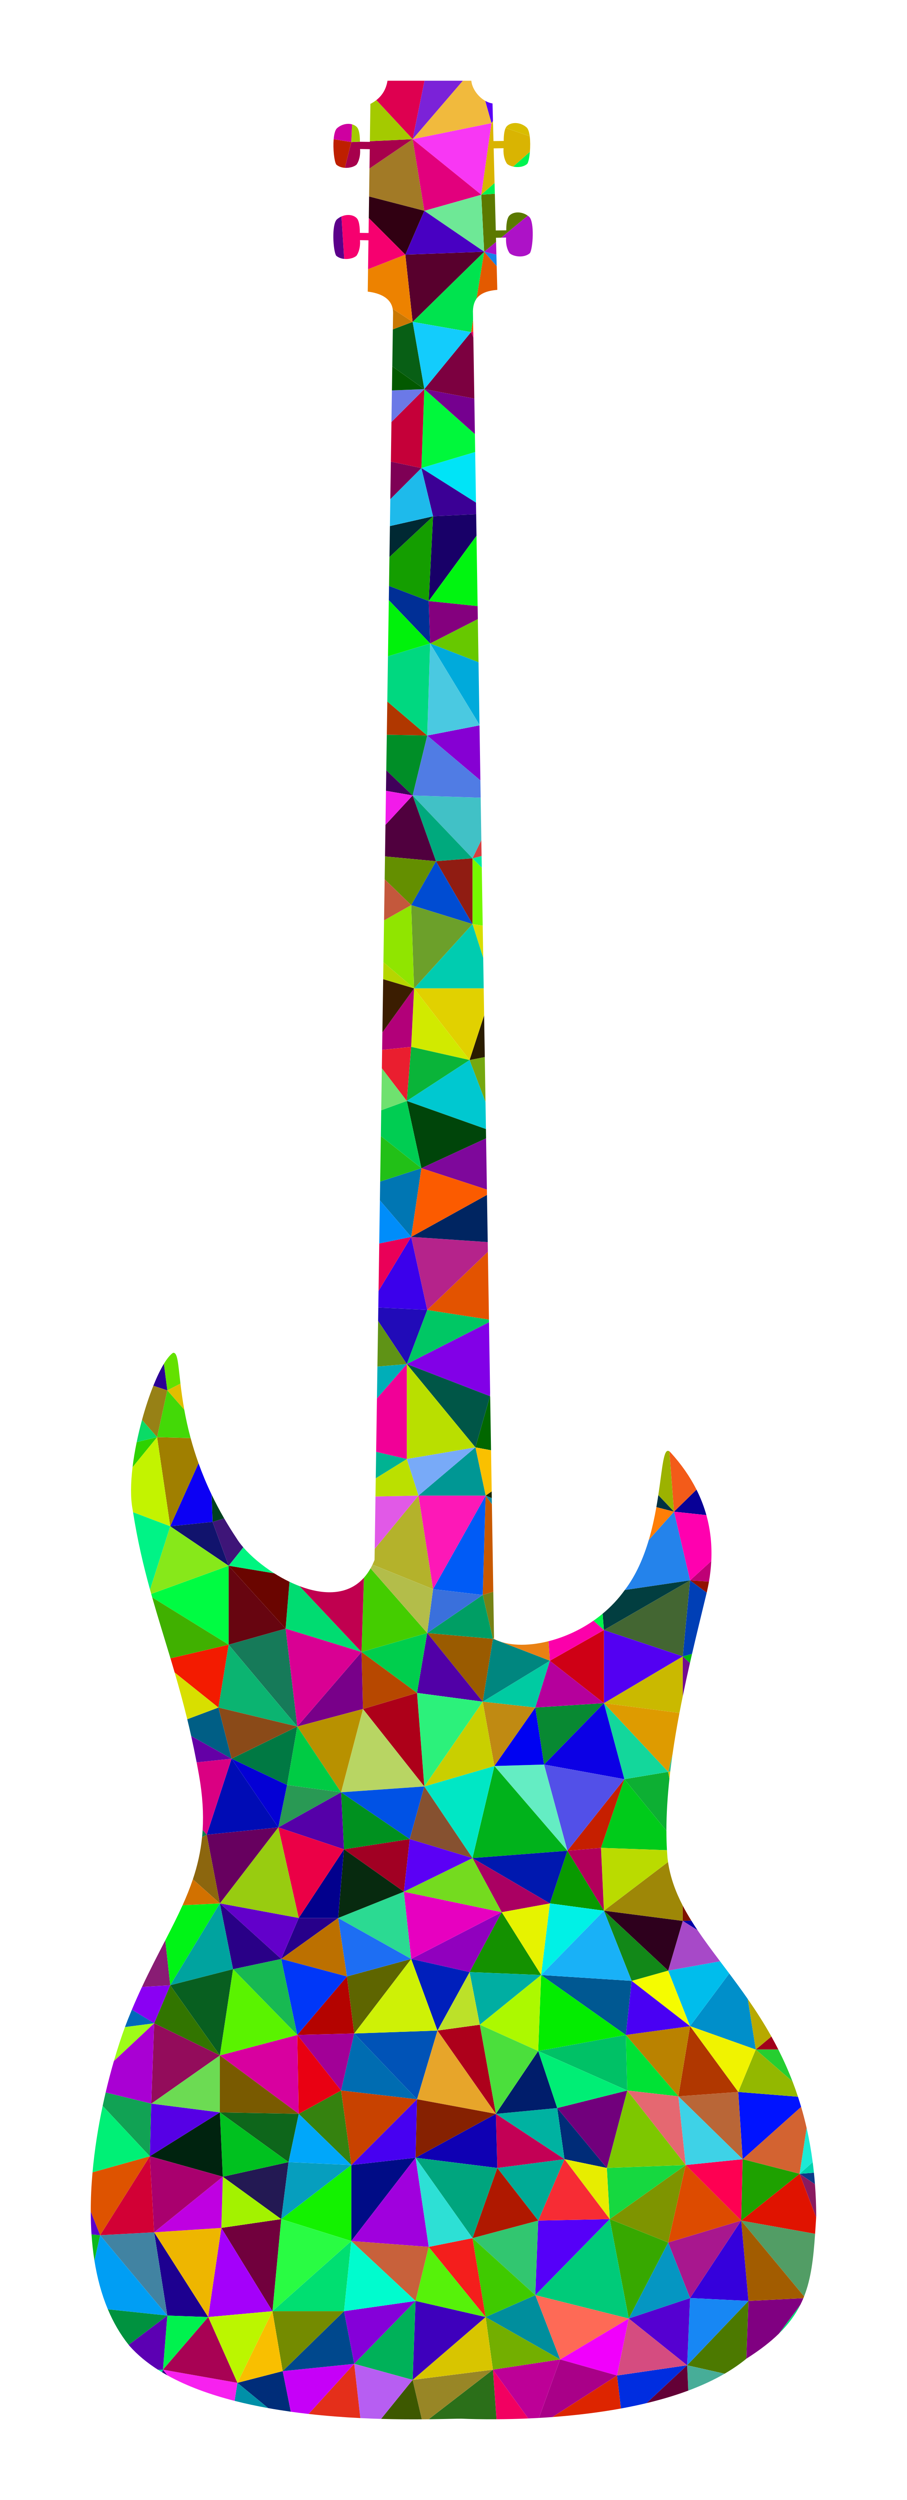 <?xml version="1.0" encoding="utf-8"?>

<!DOCTYPE svg PUBLIC "-//W3C//DTD SVG 1.1//EN" "http://www.w3.org/Graphics/SVG/1.1/DTD/svg11.dtd">
<svg version="1.1" id="Layer_1" xmlns="http://www.w3.org/2000/svg" xmlns:xlink="http://www.w3.org/1999/xlink" x="0px" y="0px"
	 viewBox="0 0 621.146 1710.438" enable-background="new 0 0 621.146 1710.438" xml:space="preserve">
<title>Layer 1</title>
<g>
	<path fill="#093B88" d="M558.11,1494.322c-0.203-2.661-0.438-5.28-0.706-7.859l-9.833,0.756L558.11,1494.322z"/>
	<path fill="#00D2AE" d="M557.404,1486.463c-0.254-2.446-0.53-4.863-0.841-7.236l-8.992,7.993L557.404,1486.463z"/>
	<path fill="#8A1A60" d="M558.937,1517.056c0.021-0.337,0.042-0.671,0.063-1.011c-0.047-7.548-0.361-14.77-0.891-21.723
		l-10.539-7.102L558.937,1517.056z"/>
	<path fill="#1CEAD5" d="M556.563,1479.227c-1.075-8.213-2.477-16.003-4.161-23.405l-4.83,31.398L556.563,1479.227z"/>
	<path fill="#00E678" d="M548.106,1576.868l-14.709,19.732C539.94,1590.214,544.655,1583.741,548.106,1576.868z"/>
	<path fill="#A1001B" d="M533.038,1402.22c-1.552-3.059-3.143-6.043-4.77-8.95l-10.697,8.95H533.038z"/>
	<path fill="#800081" d="M511.079,1613.773c0.077-0.064,0.158-0.124,0.235-0.188
		c9.061-5.74,16.288-11.329,22.084-16.986l14.709-19.732c0.756-1.505,1.45-3.03,2.09-4.577l-37.625,1.929
		L511.079,1613.773z"/>
	<path fill="#529D65" d="M550.666,1571.13c4.841-12.292,6.384-26.039,7.548-42.867l-50.644-9.044L550.666,1571.13z"/>
	<path fill="#E01300" d="M507.571,1519.22l50.644,9.044c0.248-3.589,0.48-7.322,0.723-11.207l-11.366-29.836
		L507.571,1519.22z"/>
	<path fill="#B7A900" d="M528.268,1393.27c-5.154-9.212-10.639-17.693-16.192-25.674l5.496,34.624L528.268,1393.27z"
		/>
	<path fill="#A25C00" d="M512.571,1574.22l37.625-1.929c0.16-0.386,0.317-0.772,0.47-1.161l-43.095-51.91
		L512.571,1574.22z"/>
	<path fill="#D36331" d="M547.571,1487.22l4.83-31.398c-1.132-4.973-2.389-9.773-3.758-14.412l-40.073,35.81
		L547.571,1487.22z"/>
	<path fill="#0013FF" d="M508.571,1477.22l40.073-35.81c-0.693-2.349-1.42-4.649-2.168-6.918l-40.905-3.272
		L508.571,1477.22z"/>
	<path fill="#26CE30" d="M542.772,1424.105c-2.976-7.745-6.249-15.018-9.735-21.885h-15.467L542.772,1424.105z"/>
	<path fill="#93B800" d="M505.571,1431.22l40.905,3.272c-1.172-3.557-2.409-7.018-3.704-10.387l-25.201-21.885
		L505.571,1431.22z"/>
	<polygon fill="#1EA100" points="547.571,1487.22 508.571,1477.22 507.571,1519.22 	"/>
	<polygon fill="#3500DC" points="512.571,1574.22 507.571,1519.22 472.571,1572.22 	"/>
	<path fill="#4C7900" d="M470.571,1618.22l25.637,5.768c5.339-3.097,10.33-6.49,14.87-10.216l1.492-39.553
		L470.571,1618.22z"/>
	<path fill="#E8C000" d="M458.447,1216.948c0.177-1.64,0.361-3.283,0.557-4.929l-1.433,0.201L458.447,1216.948z"/>
	<path fill="#008FCA" d="M517.571,1402.22l-5.496-34.624c-4.22-6.065-8.478-11.844-12.66-17.423l-26.844,36.048
		L517.571,1402.22z"/>
	<path fill="#7F1100" d="M473.446,1313.985c-2.113-3.396-4.084-6.803-5.875-10.248v10.483L473.446,1313.985z"/>
	<path fill="#080096" d="M483.758,1036.597c-1.663-5.979-3.92-11.802-6.774-17.468l-15.412,15.091L483.758,1036.597z"
		/>
	<path fill="#BF0076" d="M485.523,1082.103c0.834-4.79,1.359-9.5,1.591-14.133l-14.543,13.25L485.523,1082.103z"/>
	<path fill="#00B80E" d="M472.495,1137.775c0.479-2.11,0.96-4.209,1.442-6.291l-6.367,1.736L472.495,1137.775z"/>
	<path fill="#921200" d="M483.972,1089.656c0.049-0.205,0.101-0.416,0.15-0.621c0.537-2.329,1.002-4.64,1.401-6.933
		l-12.951-0.883L483.972,1089.656z"/>
	<path fill="#003FB6" d="M467.571,1133.22l6.367-1.736c3.452-14.898,6.954-29.033,10.034-41.827l-11.401-8.437
		L467.571,1133.22z"/>
	<polygon fill="#1787F4" points="470.571,1618.22 512.571,1574.22 472.571,1572.22 	"/>
	<polygon fill="#A8178E" points="472.571,1572.22 507.571,1519.22 457.571,1534.22 	"/>
	<path fill="#FF00AF" d="M472.571,1081.22l14.543-13.25c0.547-10.894-0.57-21.353-3.356-31.373l-22.186-2.377
		L472.571,1081.22z"/>
	<polygon fill="#FE0052" points="507.571,1519.22 508.571,1477.22 469.571,1481.22 	"/>
	<polygon fill="#F0F300" points="517.571,1402.22 472.571,1386.22 505.571,1431.22 	"/>
	<path fill="#0002A8" d="M477.707,1320.555c-1.476-2.19-2.898-4.378-4.262-6.57l-5.875,0.235L477.707,1320.555z"/>
	<polygon fill="#B96637" points="508.571,1477.22 505.571,1431.22 464.571,1434.22 	"/>
	<polygon fill="#3ED2E7" points="469.571,1481.22 508.571,1477.22 464.571,1434.22 	"/>
	<path fill="#00BDEC" d="M472.571,1386.22l26.844-36.048c-2.122-2.83-4.222-5.609-6.289-8.352l-35.555,6.4
		L472.571,1386.22z"/>
	<path fill="#F35B19" d="M476.983,1019.129c-4.469-8.873-10.388-17.364-17.788-25.465
		c-0.281-0.307-0.546-0.542-0.799-0.717l3.175,41.273L476.983,1019.129z"/>
	<path fill="#36BD89" d="M459.004,1212.019c0.461-3.874,0.973-7.762,1.532-11.658l-2.965,11.859L459.004,1212.019z"/>
	<path fill="#740C90" d="M467.571,1160.5c1.575-7.693,3.236-15.29,4.924-22.726l-4.924-4.555V1160.5z"/>
	<path fill="#47AD98" d="M471.341,1635.537c8.837-3.288,17.214-7.11,24.868-11.549l-25.637-5.768L471.341,1635.537z"/>
	<polygon fill="#B03700" points="505.571,1431.22 472.571,1386.22 464.571,1434.22 	"/>
	<polygon fill="#DD4B00" points="457.571,1534.22 507.571,1519.22 469.571,1481.22 	"/>
	<path fill="#A749C8" d="M457.571,1348.22l35.555-6.4c-5.479-7.271-10.711-14.282-15.419-21.265l-10.136-6.335
		L457.571,1348.22z"/>
	<path fill="#0DAF33" d="M427.571,1217.22l28.818,35.303c-0.006-11.489,0.75-23.435,2.057-35.575l-0.876-4.728
		L427.571,1217.22z"/>
	<polygon fill="#7E9400" points="457.571,1534.22 469.571,1481.22 417.571,1518.22 	"/>
	<path fill="#002DE0" d="M422.571,1625.22l2.656,22.573c5.881-1.073,11.754-2.295,17.562-3.685l27.782-25.888
		L422.571,1625.22z"/>
	<path fill="#630036" d="M442.788,1644.108c9.809-2.347,19.423-5.175,28.552-8.571l-0.77-17.317L442.788,1644.108z"/>
	<polygon fill="#5500D1" points="430.571,1586.22 470.571,1618.22 472.571,1572.22 	"/>
	<polygon fill="#BA8200" points="464.571,1434.22 472.571,1386.22 428.571,1392.22 	"/>
	<polygon fill="#436632" points="472.571,1081.22 413.571,1115.22 467.571,1133.22 	"/>
	<path fill="#9CB200" d="M458.396,992.947c-4.023-2.776-4.683,10.916-7.56,29.958l10.735,11.315L458.396,992.947z"/>
	<polygon fill="#00E235" points="464.571,1434.22 428.571,1392.22 429.571,1430.22 	"/>
	<path fill="#9E8707" d="M467.571,1314.22v-10.483c-4.925-9.476-8.507-19.244-10.078-29.864l-43.922,33.348
		L467.571,1314.22z"/>
	<polygon fill="#E56871" points="469.571,1481.22 464.571,1434.22 429.571,1430.22 	"/>
	<path fill="#2483EB" d="M461.571,1034.22l-17.251,19.322c-3.594,12.118-8.752,24.196-16.453,34.274l44.704-6.596
		L461.571,1034.22z"/>
	<path fill="#023E40" d="M472.571,1081.22l-44.704,6.596c-0.034,0.045-0.067,0.092-0.102,0.137
		c-4.404,6.135-9.533,11.49-15.088,16.092l0.894,11.175L472.571,1081.22z"/>
	<polygon fill="#16D840" points="417.571,1518.22 469.571,1481.22 415.571,1483.22 	"/>
	<polygon fill="#7DC700" points="415.571,1483.22 469.571,1481.22 429.571,1430.22 	"/>
	<polygon fill="#0596C2" points="472.571,1572.22 457.571,1534.22 430.571,1586.22 	"/>
	<polygon fill="#F5FC00" points="472.571,1386.22 457.571,1348.22 432.571,1355.22 	"/>
	<polygon fill="#4900F3" points="428.571,1392.22 472.571,1386.22 432.571,1355.22 	"/>
	<path fill="#003143" d="M450.836,1022.905c-0.4,2.646-0.844,5.396-1.345,8.218l12.079,3.097L450.836,1022.905z"/>
	<path fill="#CAB900" d="M413.571,1165.22l51.74,6.707c0.728-3.826,1.484-7.637,2.26-11.427v-27.28L413.571,1165.22
		z"/>
	<path fill="#00CB1A" d="M411.571,1264.22l45.181,1.614c-0.252-4.352-0.36-8.8-0.362-13.311l-28.818-35.303
		L411.571,1264.22z"/>
	<path fill="#BADB00" d="M413.571,1307.22l43.922-33.348c-0.135-0.914-0.263-1.83-0.368-2.757
		c-0.147-1.745-0.271-3.506-0.373-5.281l-45.181-1.614L413.571,1307.22z"/>
	<path fill="#FE7E07" d="M449.492,1031.123c-1.27,7.164-2.912,14.798-5.172,22.419l17.251-19.322L449.492,1031.123z"/>
	<polygon fill="#D54C80" points="422.571,1625.22 470.571,1618.22 430.571,1586.22 	"/>
	<path fill="#DE9B00" d="M457.571,1212.22l2.965-11.859c1.36-9.481,2.981-19,4.776-28.434l-51.74-6.707
		L457.571,1212.22z"/>
	<polygon fill="#13D79B" points="457.571,1212.22 413.571,1165.22 427.571,1217.22 	"/>
	<polygon fill="#2E001D" points="467.571,1314.22 413.571,1307.22 457.571,1348.22 	"/>
	<polygon fill="#128818" points="457.571,1348.22 413.571,1307.22 432.571,1355.22 	"/>
	<polygon fill="#5300F2" points="467.571,1133.22 413.571,1115.22 413.571,1165.22 	"/>
	<polygon fill="#37A800" points="430.571,1586.22 457.571,1534.22 417.571,1518.22 	"/>
	<polygon fill="#002C78" points="386.571,1477.22 415.571,1483.22 381.571,1442.22 	"/>
	<polygon fill="#0C00E5" points="427.571,1217.22 413.571,1165.22 372.571,1207.22 	"/>
	<polygon fill="#00C166" points="429.571,1430.22 428.571,1392.22 368.571,1403.22 	"/>
	<polygon fill="#71007C" points="415.571,1483.22 429.571,1430.22 381.571,1442.22 	"/>
	<polygon fill="#00CB79" points="366.571,1570.22 430.571,1586.22 417.571,1518.22 	"/>
	<polygon fill="#F100FC" points="383.571,1614.22 422.571,1625.22 430.571,1586.22 	"/>
	<polygon fill="#005892" points="432.571,1355.22 370.571,1351.22 428.571,1392.22 	"/>
	<polygon fill="#19B1F7" points="432.571,1355.22 413.571,1307.22 370.571,1351.22 	"/>
	<polygon fill="#00EE75" points="429.571,1430.22 368.571,1403.22 381.571,1442.22 	"/>
	<polygon fill="#C61F00" points="411.571,1264.22 427.571,1217.22 388.571,1266.22 	"/>
	<polygon fill="#5250E8" points="388.571,1266.22 427.571,1217.22 372.571,1207.22 	"/>
	<polygon fill="#03ED00" points="428.571,1392.22 370.571,1351.22 368.571,1403.22 	"/>
	<polygon fill="#FE6A56" points="366.571,1570.22 383.571,1614.22 430.571,1586.22 	"/>
	<polygon fill="#CF0015" points="413.571,1115.22 376.571,1136.22 413.571,1165.22 	"/>
	<polygon fill="#5500F8" points="368.571,1519.22 366.571,1570.22 417.571,1518.22 	"/>
	<path fill="#A90088" d="M383.571,1614.22l-14.474,40.016c3.033-0.172,6.129-0.373,9.282-0.607l44.192-28.409
		L383.571,1614.22z"/>
	<path fill="#DD2500" d="M378.379,1653.629c14.835-1.099,30.86-2.919,46.847-5.836l-2.656-22.573L378.379,1653.629z"/>
	<polygon fill="#B2005B" points="413.571,1307.22 411.571,1264.22 388.571,1266.22 	"/>
	<polygon fill="#E7ED00" points="417.571,1518.22 415.571,1483.22 386.571,1477.22 	"/>
	<polygon fill="#089A00" points="376.571,1302.22 413.571,1307.22 388.571,1266.22 	"/>
	<polygon fill="#00F1E6" points="370.571,1351.22 413.571,1307.22 376.571,1302.22 	"/>
	<polygon fill="#088932" points="372.571,1207.22 413.571,1165.22 366.571,1168.22 	"/>
	<polygon fill="#F72C34" points="368.571,1519.22 417.571,1518.22 386.571,1477.22 	"/>
	<polygon fill="#B5009C" points="413.571,1165.22 376.571,1136.22 366.571,1168.22 	"/>
	<path fill="#00F44A" d="M412.677,1104.044c-2.027,1.679-4.107,3.265-6.234,4.743l7.128,6.433L412.677,1104.044z"/>
	<path fill="#FC00AA" d="M413.571,1115.22l-7.128-6.433c-9.805,6.809-20.528,11.471-30.794,14.058l0.922,13.375
		L413.571,1115.22z"/>
	<path fill="#D9BD00" d="M360.698,87.231c-4.389-3.931-10.694-3.903-13.63-0.854c-0.303,0.315-0.562,0.716-0.785,1.173
		l16.49,5.654C362.419,90.47,361.759,88.24,360.698,87.231z"/>
	<polygon fill="#D9BD00" points="337.647,84.589 337.602,82.845 336.571,84.22 	"/>
	<polygon fill="#E6F300" points="370.571,1351.22 376.571,1302.22 343.571,1308.22 	"/>
	<path fill="#E98113" d="M376.571,1136.22l-0.922-13.375c-14.738,3.713-28.535,3.14-37.313-1.577l-0.015-0.969
		l-0.749,0.92L376.571,1136.22z"/>
	<polygon fill="#75F800" points="323.571,632.22 330.572,633.277 329.941,593.59 323.571,587.22 	"/>
	<polygon fill="#00E9A2" points="329.941,593.59 329.814,585.631 323.571,587.22 	"/>
	<path fill="#BD0097" d="M337.571,1621.22l24.204,33.384c2.392-0.104,4.836-0.228,7.323-0.369l14.474-40.016
		L337.571,1621.22z"/>
	<path fill="#AD12C7" d="M346.605,162.547c0,0-0.7,6.04,2.322,10.599c2.521,2.474,9.953,3.625,13.967,0.045
		c2.117-3.183,3.235-21.311-0.445-24.812c-0.337-0.302-0.689-0.573-1.046-0.828l-18.206,15.055L346.605,162.547z"/>
	<polygon fill="#AD12C7" points="339.955,174.269 339.729,165.474 331.571,172.22 	"/>
	<path fill="#5B7900" d="M331.571,172.22l8.158-6.746l-0.072-2.807l3.541-0.061l18.206-15.055
		c-4.294-3.072-9.874-2.84-12.583-0.026c-2.366,2.457-2.101,10.055-2.101,10.055l-7.19,0.091l-0.647-25.141
		l-9.31,0.69L331.571,172.22z"/>
	<polygon fill="#00AB96" points="340.571,1483.22 368.571,1519.22 386.571,1477.22 	"/>
	<polygon fill="#00B2A1" points="381.571,1442.22 339.571,1446.22 386.571,1477.22 	"/>
	<polygon fill="#C30055" points="339.571,1446.22 340.571,1483.22 386.571,1477.22 	"/>
	<polygon fill="#4F00E4" points="335.697,955.383 335.694,955.22 335.571,955.22 	"/>
	<polygon fill="#94EA00" points="335.694,955.22 335.658,952.958 335.571,955.22 	"/>
	<polygon fill="#64EDC3" points="388.571,1266.22 372.571,1207.22 338.571,1208.22 	"/>
	<polygon fill="#00B21B" points="323.571,1271.22 388.571,1266.22 338.571,1208.22 	"/>
	<polygon fill="#0018AF" points="376.571,1302.22 388.571,1266.22 323.571,1271.22 	"/>
	<polygon fill="#008E9D" points="332.571,1585.22 383.571,1614.22 366.571,1570.22 	"/>
	<polygon fill="#AA0062" points="343.571,1308.22 376.571,1302.22 323.571,1271.22 	"/>
	<polygon fill="#73AF00" points="332.571,1585.22 337.571,1621.22 383.571,1614.22 	"/>
	<polygon fill="#ACF900" points="368.571,1403.22 370.571,1351.22 328.571,1385.22 	"/>
	<polygon fill="#1A2600" points="336.803,1024.951 336.73,1020.332 332.571,1023.22 	"/>
	<polygon fill="#001D6B" points="381.571,1442.22 368.571,1403.22 339.571,1446.22 	"/>
	<polygon fill="#00F451" points="338.881,132.53 338.692,125.185 329.571,133.22 	"/>
	<path fill="#00F451" d="M361.142,112.043c0.783-1.178,1.429-4.402,1.746-8.174L351.404,113.986
		C354.593,114.683,358.568,114.338,361.142,112.043z"/>
	<polygon fill="#E90063" points="324.171,230.954 324.106,226.86 322.571,227.22 	"/>
	<polygon fill="#768215" points="337.571,1121.22 338.32,1120.299 337.822,1088.976 330.571,1091.22 	"/>
	<polygon fill="#75A810" points="332.492,753.96 332.002,723.179 321.571,725.22 	"/>
	<polygon fill="#32C670" points="323.571,1531.22 366.571,1570.22 368.571,1519.22 	"/>
	<polygon fill="#0002F2" points="372.571,1207.22 366.571,1168.22 338.571,1208.22 	"/>
	<polygon fill="#C85900" points="330.571,1091.22 337.822,1088.976 336.87,1029.131 332.571,1023.22 	"/>
	<polygon fill="#128BA0" points="336.87,1029.131 336.803,1024.951 332.571,1023.22 	"/>
	<polygon fill="#1884E8" points="340.158,182.163 339.955,174.269 331.571,172.22 	"/>
	<polygon fill="#D73E40" points="329.814,585.631 329.642,574.775 323.571,587.22 	"/>
	<polygon fill="#00CBA2" points="366.571,1168.22 376.571,1136.22 330.571,1164.22 	"/>
	<polygon fill="#00867F" points="376.571,1136.22 337.571,1121.22 330.571,1164.22 	"/>
	<polygon fill="#D8DE00" points="330.923,655.326 330.572,633.277 323.571,632.22 	"/>
	<path fill="#F20061" d="M339.994,1655.145c6.552-0.04,13.887-0.196,21.78-0.541l-24.204-33.384L339.994,1655.145z"/>
	<polygon fill="#016700" points="325.571,990.22 336.282,992.213 335.697,955.383 335.571,955.22 	"/>
	<path fill="#5A00F7" d="M337.602,82.845l-0.311-12.07c-1.764-0.259-3.451-0.901-5.019-1.794l4.298,15.239
		L337.602,82.845z"/>
	<polygon fill="#149100" points="321.571,1349.22 370.571,1351.22 343.571,1308.22 	"/>
	<path fill="#D9B402" d="M329.571,133.22l9.121-8.035l-0.609-23.669l6.771-0.117c0,0-0.7,6.04,2.322,10.599
		c0.904,0.887,2.445,1.599,4.228,1.989l11.485-10.117c0.293-3.482,0.305-7.427-0.115-10.665l-16.49-5.654
		c-1.516,3.109-1.316,8.882-1.316,8.882l-7.013,0.089l-0.307-11.932l-1.076-0.369L329.571,133.22z"/>
	<polygon fill="#E35A00" points="324.106,226.86 323.976,218.636 322.571,227.22 	"/>
	<path fill="#E35A00" d="M326.307,204.39c2.334-3.274,6.659-5.475,14.268-6.068l-0.416-16.159l-8.587-9.943
		L326.307,204.39z"/>
	<polygon fill="#00AEA2" points="328.571,1385.22 370.571,1351.22 321.571,1349.22 	"/>
	<polygon fill="#C08A12" points="366.571,1168.22 330.571,1164.22 338.571,1208.22 	"/>
	<polygon fill="#4BDF3C" points="368.571,1403.22 328.571,1385.22 339.571,1446.22 	"/>
	<polygon fill="#3FCA00" points="323.571,1531.22 332.571,1585.22 366.571,1570.22 	"/>
	<polygon fill="#2A1C00" points="332.002,723.179 331.549,694.663 321.571,725.22 	"/>
	<polygon fill="#AF1800" points="340.571,1483.22 323.571,1531.22 368.571,1519.22 	"/>
	<polygon fill="#FAC000" points="332.571,1023.22 336.73,1020.332 336.282,992.213 325.571,990.22 	"/>
	<polygon fill="#F41E1C" points="293.571,1537.22 332.571,1585.22 323.571,1531.22 	"/>
	<polygon fill="#56F20A" points="284.571,1574.22 332.571,1585.22 293.571,1537.22 	"/>
	<polygon fill="#005BF6" points="332.571,1023.22 296.571,1087.22 330.571,1091.22 	"/>
	<polygon fill="#FD18B7" points="286.571,1023.22 296.571,1087.22 332.571,1023.22 	"/>
	<polygon fill="#F837F4" points="336.571,84.22 282.571,95.22 329.571,133.22 	"/>
	<polygon fill="#9A5B00" points="337.571,1121.22 292.571,1117.22 330.571,1164.22 	"/>
	<polygon fill="#8200E7" points="335.571,955.22 335.658,952.958 334.888,904.584 278.571,933.22 	"/>
	<polygon fill="#00C764" points="278.571,933.22 334.888,904.584 334.86,902.798 292.571,896.22 	"/>
	<polygon fill="#00E4F7" points="325.968,343.879 325.417,309.244 288.571,320.22 	"/>
	<polygon fill="#3B0095" points="296.571,353.22 326.094,351.78 325.968,343.879 288.571,320.22 	"/>
	<polygon fill="#180068" points="293.571,411.22 326.329,366.55 326.094,351.78 296.571,353.22 	"/>
	<polygon fill="#00E7C5" points="338.571,1208.22 290.571,1222.22 323.571,1271.22 	"/>
	<polygon fill="#AD001B" points="339.571,1446.22 328.571,1385.22 299.571,1389.22 	"/>
	<polygon fill="#E7A52A" points="339.571,1446.22 299.571,1389.22 285.571,1436.22 	"/>
	<path fill="#2B6F19" d="M337.571,1621.22l-44.024,33.935c11.547-0.138,19.672-0.447,22.681-0.387
		c5.495,0.226,13.707,0.438,23.766,0.377L337.571,1621.22z"/>
	<polygon fill="#0F00B3" points="284.571,1476.22 340.571,1483.22 339.571,1446.22 	"/>
	<polygon fill="#00A57E" points="284.571,1476.22 323.571,1531.22 340.571,1483.22 	"/>
	<polygon fill="#E35300" points="334.86,902.798 334.122,856.4 292.571,896.22 	"/>
	<polygon fill="#B5238B" points="292.571,896.22 334.122,856.4 334.016,849.775 281.571,846.22 	"/>
	<polygon fill="#002561" points="334.016,849.775 333.502,817.472 281.571,846.22 	"/>
	<polygon fill="#00C8D0" points="278.571,753.22 332.786,772.457 332.492,753.96 321.571,725.22 	"/>
	<polygon fill="#7E089B" points="333.445,813.873 332.887,778.766 288.571,799.22 	"/>
	<polygon fill="#00F510" points="327.095,414.712 326.329,366.55 293.571,411.22 	"/>
	<polygon fill="#9100BE" points="321.571,1349.22 343.571,1308.22 281.571,1340.22 	"/>
	<polygon fill="#E700C0" points="281.571,1340.22 343.571,1308.22 276.571,1294.22 	"/>
	<polygon fill="#74DB1F" points="343.571,1308.22 323.571,1271.22 276.571,1294.22 	"/>
	<polygon fill="#41C1C6" points="323.571,587.22 329.642,574.775 329.18,545.748 282.571,544.22 	"/>
	<polygon fill="#8600D3" points="328.992,533.927 328.392,496.254 292.571,503.22 	"/>
	<polygon fill="#507CE4" points="282.571,544.22 329.18,545.748 328.992,533.927 292.571,503.22 	"/>
	<polygon fill="#67C800" points="327.705,453.068 327.235,423.54 294.571,440.22 	"/>
	<polygon fill="#00AADB" points="328.387,495.916 327.705,453.068 294.571,440.22 	"/>
	<polygon fill="#75008F" points="325.223,297.021 324.835,272.685 290.571,266.22 	"/>
	<polygon fill="#7C0040" points="290.571,266.22 324.835,272.685 324.171,230.954 322.571,227.22 	"/>
	<path fill="#00E34E" d="M282.571,220.22l40,7l1.405-8.584l-0.079-4.955h-0.028c0.018-3.576,0.631-6.755,2.438-9.291
		l5.264-32.17L282.571,220.22z"/>
	<path fill="#988626" d="M282.571,1628.22l6.295,26.979c1.613-0.011,3.18-0.025,4.681-0.043l44.024-33.935
		L282.571,1628.22z"/>
	<polygon fill="#00CCB0" points="283.571,676.22 331.255,676.22 330.923,655.326 323.571,632.22 	"/>
	<polygon fill="#E1D100" points="321.571,725.22 331.549,694.663 331.255,676.22 283.571,676.22 	"/>
	<polygon fill="#C9CF00" points="338.571,1208.22 330.571,1164.22 290.571,1222.22 	"/>
	<polygon fill="#84007E" points="294.571,440.22 327.235,423.54 327.095,414.712 293.571,411.22 	"/>
	<polygon fill="#5100A7" points="330.571,1164.22 292.571,1117.22 285.571,1158.22 	"/>
	<polygon fill="#D8C500" points="282.571,1628.22 337.571,1621.22 332.571,1585.22 	"/>
	<polygon fill="#862101" points="285.571,1436.22 284.571,1476.22 339.571,1446.22 	"/>
	<polygon fill="#00450A" points="288.571,799.22 332.887,778.766 332.786,772.457 278.571,753.22 	"/>
	<polygon fill="#00A97D" points="282.571,544.22 298.571,589.22 323.571,587.22 	"/>
	<polygon fill="#2CF17B" points="330.571,1164.22 285.571,1158.22 290.571,1222.22 	"/>
	<polygon fill="#58002D" points="277.571,174.22 282.571,220.22 331.571,172.22 	"/>
	<polygon fill="#6EE896" points="329.571,133.22 290.571,144.22 331.571,172.22 	"/>
	<polygon fill="#009E64" points="330.571,1091.22 292.571,1117.22 337.571,1121.22 	"/>
	<polygon fill="#4AC9E1" points="292.571,503.22 328.392,496.254 328.387,495.916 294.571,440.22 	"/>
	<path fill="#F1BA3D" d="M336.571,84.22l-4.298-15.239c-5.266-2.997-9.124-8.945-9.484-13.761h-5.818l-34.4,40
		L336.571,84.22z"/>
	<polygon fill="#FB5B00" points="281.571,846.22 333.502,817.472 333.445,813.873 288.571,799.22 	"/>
	<polygon fill="#D1EA00" points="283.571,676.22 281.571,716.22 321.571,725.22 	"/>
	<polygon fill="#901C12" points="323.571,587.22 298.571,589.22 323.571,632.22 	"/>
	<polygon fill="#00F83B" points="288.571,320.22 325.417,309.244 325.223,297.021 290.571,266.22 	"/>
	<polygon fill="#865130" points="323.571,1271.22 290.571,1222.22 280.571,1258.22 	"/>
	<polygon fill="#3E00BC" points="284.571,1574.22 282.571,1628.22 332.571,1585.22 	"/>
	<polygon fill="#005647" points="335.571,955.22 278.571,933.22 325.571,990.22 	"/>
	<polygon fill="#2DE0D5" points="293.571,1537.22 323.571,1531.22 284.571,1476.22 	"/>
	<polygon fill="#009794" points="325.571,990.22 286.571,1023.22 332.571,1023.22 	"/>
	<polygon fill="#B9DF00" points="278.571,933.22 278.571,998.22 325.571,990.22 	"/>
	<polygon fill="#7B22D8" points="316.971,55.22 290.706,55.22 282.571,95.22 	"/>
	<polygon fill="#BCE129" points="328.571,1385.22 321.571,1349.22 299.571,1389.22 	"/>
	<polygon fill="#E2007D" points="282.571,95.22 290.571,144.22 329.571,133.22 	"/>
	<polygon fill="#3A70DC" points="296.571,1087.22 292.571,1117.22 330.571,1091.22 	"/>
	<polygon fill="#004CD2" points="298.571,589.22 281.571,619.22 323.571,632.22 	"/>
	<polygon fill="#4800C2" points="290.571,144.22 277.571,174.22 331.571,172.22 	"/>
	<polygon fill="#78AAF8" points="278.571,998.22 286.571,1023.22 325.571,990.22 	"/>
	<polygon fill="#13CCFC" points="282.571,220.22 290.571,266.22 322.571,227.22 	"/>
	<polygon fill="#6CA02A" points="281.571,619.22 283.571,676.22 323.571,632.22 	"/>
	<polygon fill="#001FBB" points="299.571,1389.22 321.571,1349.22 281.571,1340.22 	"/>
	<polygon fill="#0AB439" points="281.571,716.22 278.571,753.22 321.571,725.22 	"/>
	<polygon fill="#5B00F5" points="276.571,1294.22 323.571,1271.22 280.571,1258.22 	"/>
	<polygon fill="#90E500" points="281.571,619.22 263.009,629.691 262.583,658.303 283.571,676.22 	"/>
	<polygon fill="#B6D600" points="262.583,658.303 262.411,669.929 283.571,676.22 	"/>
	<polygon fill="#000C86" points="240.571,1481.22 240.571,1533.22 284.571,1476.22 	"/>
	<polygon fill="#0076B3" points="288.571,799.22 260.351,808.372 260.16,821.24 281.571,846.22 	"/>
	<polygon fill="#AD0019" points="285.571,1158.22 248.571,1169.22 290.571,1222.22 	"/>
	<polygon fill="#C50039" points="290.571,266.22 268.081,288.71 267.677,315.847 288.571,320.22 	"/>
	<polygon fill="#3B00EB" points="281.571,846.22 259.238,883.184 259.069,894.545 292.571,896.22 	"/>
	<polygon fill="#B03700" points="265.236,479.935 264.898,502.707 292.571,503.22 	"/>
	<polygon fill="#A000DD" points="240.571,1533.22 293.571,1537.22 284.571,1476.22 	"/>
	<polygon fill="#00D880" points="294.571,440.22 265.697,448.985 265.236,479.935 292.571,503.22 	"/>
	<path fill="#DE0050" d="M290.706,55.22h-25.332c-0.853,5.277-3.219,9.797-7.661,13.278l24.858,26.722L290.706,55.22
		z"/>
	<path fill="#B4B22B" d="M286.571,1023.22l-29.957,36.435l-0.113,7.584c-0.445,1.124-0.922,2.184-1.415,3.211
		l41.485,16.771L286.571,1023.22z"/>
	<polygon fill="#149E00" points="296.571,353.22 266.707,381.093 266.412,400.874 293.571,411.22 	"/>
	<polygon fill="#002933" points="267.022,359.91 266.707,381.093 296.571,353.22 	"/>
	<polygon fill="#50003E" points="282.571,544.22 263.981,564.316 263.66,585.926 298.571,589.22 	"/>
	<polygon fill="#0053B7" points="299.571,1389.22 242.571,1391.22 285.571,1436.22 	"/>
	<polygon fill="#CEF106" points="281.571,1340.22 242.571,1391.22 299.571,1389.22 	"/>
	<polygon fill="#00B159" points="242.571,1617.22 282.571,1628.22 284.571,1574.22 	"/>
	<polygon fill="#085F15" points="282.571,220.22 269.023,225.346 268.647,250.63 290.571,266.22 	"/>
	<polygon fill="#00CE4D" points="292.571,1117.22 247.571,1130.22 285.571,1158.22 	"/>
	<polygon fill="#648F00" points="298.571,589.22 263.66,585.926 263.427,601.58 281.571,619.22 	"/>
	<polygon fill="#F10097" points="278.571,933.22 258.145,956.688 257.6,993.312 278.571,998.22 	"/>
	<polygon fill="#5E6500" points="281.571,1340.22 237.571,1352.22 242.571,1391.22 	"/>
	<polygon fill="#EA0058" points="259.721,850.718 259.238,883.184 281.571,846.22 	"/>
	<polygon fill="#00CD52" points="278.571,753.22 261.077,759.581 260.814,777.272 288.571,799.22 	"/>
	<polygon fill="#6B79E7" points="268.402,267.106 268.081,288.71 290.571,266.22 	"/>
	<polygon fill="#A27A26" points="282.571,95.22 253.035,115.304 252.763,134.442 290.571,144.22 	"/>
	<path fill="#44CD00" d="M292.571,1117.22l-38.805-44.22c-1.376,2.443-2.902,4.574-4.556,6.42l-1.639,50.8
		L292.571,1117.22z"/>
	<polygon fill="#002F96" points="293.571,411.22 266.412,400.874 266.268,410.6 294.571,440.22 	"/>
	<path fill="#B3BD4A" d="M296.571,1087.22l-41.485-16.771c-0.424,0.883-0.862,1.738-1.32,2.551l38.805,44.22
		L296.571,1087.22z"/>
	<polygon fill="#1EBAEB" points="288.571,320.22 267.296,341.495 267.022,359.91 296.571,353.22 	"/>
	<polygon fill="#B8D563" points="290.571,1222.22 248.571,1169.22 233.571,1226.22 	"/>
	<polygon fill="#210BB8" points="292.571,896.22 259.069,894.545 258.932,903.762 278.571,933.22 	"/>
	<polygon fill="#008E27" points="292.571,503.22 264.898,502.707 264.536,527.005 282.571,544.22 	"/>
	<polygon fill="#C8613B" points="240.571,1533.22 284.571,1574.22 293.571,1537.22 	"/>
	<polygon fill="#00F20B" points="266.268,410.6 265.697,448.985 294.571,440.22 	"/>
	<polygon fill="#40005A" points="264.536,527.005 264.327,541.047 282.571,544.22 	"/>
	<path fill="#A7004C" d="M253.301,96.614l-0.006,0.45l-6.824-0.086c0,0,0.001-0.027,0.001-0.039l-5.901,0.281
		l-4.4,17.599c3.265,0.217,6.571-0.784,8.091-2.276c3.022-4.559,2.322-10.599,2.322-10.599l6.64,0.115
		l-0.189,13.245l29.536-20.084L253.301,96.614z"/>
	<polygon fill="#7E0055" points="267.677,315.847 267.296,341.495 288.571,320.22 	"/>
	<polygon fill="#00AEB8" points="258.469,934.931 258.145,956.688 278.571,933.22 	"/>
	<polygon fill="#8500D9" points="235.571,1581.22 242.571,1617.22 284.571,1574.22 	"/>
	<polygon fill="#006CB1" points="242.571,1391.22 233.571,1430.22 285.571,1436.22 	"/>
	<polygon fill="#0052E5" points="290.571,1222.22 233.571,1226.22 280.571,1258.22 	"/>
	<polygon fill="#035900" points="268.647,250.63 268.402,267.106 290.571,266.22 	"/>
	<path fill="#ED8200" d="M277.571,174.22l-25.516,9.957l-0.218,15.333c7.916,0.978,15.696,4.008,17.104,11.82
		l13.63,8.889L277.571,174.22z"/>
	<polygon fill="#B20079" points="283.571,676.22 261.869,706.322 261.691,718.276 281.571,716.22 	"/>
	<polygon fill="#4700F1" points="240.571,1481.22 284.571,1476.22 285.571,1436.22 	"/>
	<polygon fill="#E159E7" points="257.147,1023.808 256.613,1059.654 286.571,1023.22 	"/>
	<polygon fill="#22C017" points="260.814,777.272 260.351,808.372 288.571,799.22 	"/>
	<path fill="#3D5800" d="M260.968,1654.906c10.354,0.299,19.806,0.348,27.898,0.292l-6.295-26.979L260.968,1654.906z"/>
	<polygon fill="#310012" points="290.571,144.22 252.763,134.442 252.553,149.202 277.571,174.22 	"/>
	<polygon fill="#2BDA92" points="276.571,1294.22 231.571,1312.22 281.571,1340.22 	"/>
	<polygon fill="#EA1E2F" points="281.571,716.22 261.691,718.276 261.503,730.901 278.571,753.22 	"/>
	<path fill="#A4CA00" d="M257.713,68.498c-1.197,0.939-2.537,1.806-4.048,2.587l-0.363,25.529l29.27-1.394
		L257.713,68.498z"/>
	<path fill="#A4CA00" d="M246.471,96.939c0.012-0.404,0.198-7.628-2.102-10.017c-0.846-0.879-1.978-1.498-3.259-1.852
		l-0.54,12.15L246.471,96.939z"/>
	<polygon fill="#C84200" points="233.571,1430.22 240.571,1481.22 285.571,1436.22 	"/>
	<polygon fill="#3B1D01" points="262.411,669.929 261.869,706.322 283.571,676.22 	"/>
	<polygon fill="#00FCCE" points="235.571,1581.22 284.571,1574.22 240.571,1533.22 	"/>
	<polygon fill="#B74800" points="285.571,1158.22 247.571,1130.22 248.571,1169.22 	"/>
	<polygon fill="#BBE000" points="278.571,998.22 257.332,1011.368 257.147,1023.808 286.571,1023.22 	"/>
	<polygon fill="#A10023" points="280.571,1258.22 235.571,1265.22 276.571,1294.22 	"/>
	<path fill="#B75EF2" d="M242.571,1617.22l4.204,37.133c4.883,0.243,9.62,0.422,14.193,0.554l21.603-26.686
		L242.571,1617.22z"/>
	<polygon fill="#F21BEA" points="264.327,541.047 263.981,564.316 282.571,544.22 	"/>
	<polygon fill="#008DFA" points="260.16,821.24 259.721,850.718 281.571,846.22 	"/>
	<path fill="#C97804" d="M268.941,211.331c0.147,0.813,0.247,1.662,0.248,2.582h0.005l-0.17,11.433l13.547-5.126
		L268.941,211.331z"/>
	<polygon fill="#00911F" points="233.571,1226.22 235.571,1265.22 280.571,1258.22 	"/>
	<polygon fill="#1D6EF3" points="231.571,1312.22 237.571,1352.22 281.571,1340.22 	"/>
	<polygon fill="#C4583C" points="263.427,601.58 263.009,629.691 281.571,619.22 	"/>
	<path fill="#F6006F" d="M252.553,149.202l-0.145,10.202l-5.994-0.076c0,0,0.265-7.598-2.101-10.055
		c-2.288-2.377-6.623-2.907-10.503-1.167l1.904,29.038c3.392,0.332,6.909-0.698,8.491-2.251
		c3.022-4.559,2.322-10.599,2.322-10.599l5.81,0.1l-0.282,19.783l25.516-9.957L252.553,149.202z"/>
	<polygon fill="#5F9316" points="258.932,903.762 258.469,934.931 278.571,933.22 	"/>
	<polygon fill="#6FE16F" points="261.503,730.901 261.077,759.581 278.571,753.22 	"/>
	<polygon fill="#00B392" points="257.6,993.312 257.332,1011.368 278.571,998.22 	"/>
	<polygon fill="#072A0F" points="235.571,1265.22 231.571,1312.22 276.571,1294.22 	"/>
	<path fill="#5B008A" d="M230.682,150.126c-3.68,3.5-2.562,21.629-0.445,24.812c1.494,1.333,3.463,2.008,5.476,2.205
		l-1.904-29.038C232.712,148.597,231.65,149.26,230.682,150.126z"/>
	<polygon fill="#35820F" points="233.571,1430.22 204.571,1446.22 240.571,1481.22 	"/>
	<polygon fill="#13F200" points="192.571,1518.22 240.571,1533.22 240.571,1481.22 	"/>
	<path fill="#CE00A0" d="M241.111,85.07c-3.159-0.874-7.248-0.091-10.371,2.706c-1.253,1.192-1.948,4.081-2.239,7.497
		l12.07,1.947L241.111,85.07z"/>
	<path fill="#00DC71" d="M247.571,1130.22l-42.488-45.089c-2.302-0.877-4.589-1.863-6.843-2.947l-2.67,32.036
		L247.571,1130.22z"/>
	<path fill="#E42F1A" d="M211.319,1651.521c12.207,1.379,24.19,2.271,35.456,2.832l-4.204-37.133L211.319,1651.521z"/>
	<polygon fill="#780089" points="248.571,1169.22 247.571,1130.22 203.571,1181.22 	"/>
	<polygon fill="#B89100" points="248.571,1169.22 203.571,1181.22 233.571,1226.22 	"/>
	<path fill="#C0004F" d="M249.209,1079.42c-11.099,12.383-27.975,11.862-44.127,5.711l42.488,45.089L249.209,1079.42z
		"/>
	<polygon fill="#D90093" points="247.571,1130.22 195.571,1114.22 203.571,1181.22 	"/>
	<path fill="#C600F8" d="M193.571,1622.22l5.552,27.759c4.078,0.57,8.149,1.085,12.196,1.542l31.252-34.301
		L193.571,1622.22z"/>
	<polygon fill="#B40300" points="237.571,1352.22 203.571,1392.22 242.571,1391.22 	"/>
	<polygon fill="#069EBE" points="197.571,1479.22 192.571,1518.22 240.571,1481.22 	"/>
	<polygon fill="#A20097" points="242.571,1391.22 203.571,1392.22 233.571,1430.22 	"/>
	<polygon fill="#00DF71" points="186.571,1581.22 235.571,1581.22 240.571,1533.22 	"/>
	<polygon fill="#02008D" points="235.571,1265.22 204.571,1312.22 231.571,1312.22 	"/>
	<polygon fill="#00488D" points="193.571,1622.22 242.571,1617.22 235.571,1581.22 	"/>
	<polygon fill="#27008A" points="204.571,1312.22 192.571,1340.22 231.571,1312.22 	"/>
	<polygon fill="#00CB44" points="203.571,1181.22 196.571,1221.22 233.571,1226.22 	"/>
	<polygon fill="#BC7000" points="231.571,1312.22 192.571,1340.22 237.571,1352.22 	"/>
	<polygon fill="#29FC43" points="192.571,1518.22 186.571,1581.22 240.571,1533.22 	"/>
	<polygon fill="#00A7FA" points="204.571,1446.22 197.571,1479.22 240.571,1481.22 	"/>
	<path fill="#BE1F00" d="M228.501,95.273c-0.563,6.617,0.398,15.216,1.795,17.315c1.593,1.421,3.726,2.088,5.875,2.231
		l4.4-17.599L228.501,95.273z"/>
	<polygon fill="#5500A8" points="233.571,1226.22 190.571,1250.22 235.571,1265.22 	"/>
	<polygon fill="#748B00" points="186.571,1581.22 193.571,1622.22 235.571,1581.22 	"/>
	<polygon fill="#EB0046" points="190.571,1250.22 204.571,1312.22 235.571,1265.22 	"/>
	<polygon fill="#0037F8" points="237.571,1352.22 192.571,1340.22 203.571,1392.22 	"/>
	<polygon fill="#299954" points="196.571,1221.22 190.571,1250.22 233.571,1226.22 	"/>
	<polygon fill="#E90012" points="203.571,1392.22 204.571,1446.22 233.571,1430.22 	"/>
	<polygon fill="#71003D" points="151.571,1524.22 186.571,1581.22 192.571,1518.22 	"/>
	<path fill="#00F580" d="M187.907,1076.442c-8.595-5.424-16.122-11.849-21.303-17.836l-10.033,12.613L187.907,1076.442z
		"/>
	<polygon fill="#18B952" points="192.571,1340.22 159.571,1347.22 203.571,1392.22 	"/>
	<polygon fill="#167A59" points="195.571,1114.22 156.571,1125.22 203.571,1181.22 	"/>
	<polygon fill="#0BB471" points="156.571,1125.22 149.571,1168.22 203.571,1181.22 	"/>
	<polygon fill="#007943" points="203.571,1181.22 158.571,1203.22 196.571,1221.22 	"/>
	<polygon fill="#D8009F" points="203.571,1392.22 150.571,1406.22 204.571,1446.22 	"/>
	<polygon fill="#795A00" points="150.571,1406.22 150.571,1445.22 204.571,1446.22 	"/>
	<polygon fill="#98CC10" points="190.571,1250.22 150.571,1302.22 204.571,1312.22 	"/>
	<path fill="#002D79" d="M162.571,1630.22l21.084,17.3c5.143,0.923,10.309,1.738,15.467,2.459l-5.552-27.759
		L162.571,1630.22z"/>
	<polygon fill="#0E661B" points="204.571,1446.22 150.571,1445.22 197.571,1479.22 	"/>
	<polygon fill="#5AF300" points="159.571,1347.22 150.571,1406.22 203.571,1392.22 	"/>
	<polygon fill="#6200CA" points="204.571,1312.22 150.571,1302.22 192.571,1340.22 	"/>
	<polygon fill="#231953" points="197.571,1479.22 152.571,1489.22 192.571,1518.22 	"/>
	<polygon fill="#8A4A18" points="149.571,1168.22 158.571,1203.22 203.571,1181.22 	"/>
	<path fill="#6A0500" d="M195.571,1114.22l2.67-32.036c-3.553-1.709-7.022-3.651-10.334-5.741l-31.336-5.223
		L195.571,1114.22z"/>
	<path fill="#0090A8" d="M160.651,1642.561c7.526,1.923,15.234,3.564,23.004,4.959l-21.084-17.3L160.651,1642.561z"/>
	<polygon fill="#67005F" points="141.571,1255.22 150.571,1302.22 190.571,1250.22 	"/>
	<path fill="#3E1578" d="M156.571,1071.22l10.033-12.613c-1.885-2.178-3.466-4.299-4.666-6.291
		c-3.049-4.562-5.844-9.07-8.418-13.515l-7.949,2.419L156.571,1071.22z"/>
	<polygon fill="#290087" points="192.571,1340.22 150.571,1302.22 159.571,1347.22 	"/>
	<polygon fill="#F9BF00" points="162.571,1630.22 193.571,1622.22 186.571,1581.22 	"/>
	<polygon fill="#670510" points="156.571,1071.22 156.571,1125.22 195.571,1114.22 	"/>
	<polygon fill="#00C11F" points="150.571,1445.22 152.571,1489.22 197.571,1479.22 	"/>
	<polygon fill="#0400D5" points="196.571,1221.22 158.571,1203.22 190.571,1250.22 	"/>
	<polygon fill="#A400FA" points="142.571,1585.22 186.571,1581.22 151.571,1524.22 	"/>
	<polygon fill="#BBF600" points="142.571,1585.22 162.571,1630.22 186.571,1581.22 	"/>
	<polygon fill="#000CB5" points="158.571,1203.22 141.571,1255.22 190.571,1250.22 	"/>
	<path fill="#00411E" d="M153.52,1038.8c-3.207-5.539-6.06-10.976-8.606-16.289l0.656,18.709L153.52,1038.8z"/>
	<polygon fill="#A3F200" points="192.571,1518.22 152.571,1489.22 151.571,1524.22 	"/>
	<polygon fill="#1D0090" points="105.571,1527.22 114.571,1584.22 142.571,1585.22 	"/>
	<path fill="#E1BE00" d="M126.195,964.448c-1.209-6.701-2.007-12.702-2.616-17.869l-9.008,4.641L126.195,964.448z"/>
	<path fill="#00F416" d="M150.571,1302.22l-25.549,1.278c-3.542,7.85-7.571,15.743-11.86,24.047l3.409,30.675
		L150.571,1302.22z"/>
	<polygon fill="#EEB600" points="105.571,1527.22 142.571,1585.22 151.571,1524.22 	"/>
	<path fill="#300082" d="M111.012,1623.017c1.25,0.75,2.521,1.482,3.814,2.198l-3.255-3.995L111.012,1623.017z"/>
	<path fill="#00FC42" d="M156.571,1071.22l-53.009,19.276c0.222,0.791,0.446,1.58,0.67,2.369l52.339,32.355
		V1071.22z"/>
	<path fill="#DA0082" d="M158.571,1203.22l-23.911,2.517c0.567,2.955,1.125,5.947,1.667,9.022
		c2.448,13.903,3.128,26.098,2.444,37.241l2.8,3.22L158.571,1203.22z"/>
	<polygon fill="#00A39F" points="150.571,1302.22 116.571,1358.22 159.571,1347.22 	"/>
	<polygon fill="#085F20" points="159.571,1347.22 116.571,1358.22 150.571,1406.22 	"/>
	<path fill="#F721EF" d="M111.571,1621.22l3.255,3.995c13.472,7.457,29.192,13.098,45.825,17.347l1.92-12.341
		L111.571,1621.22z"/>
	<polygon fill="#A80254" points="111.571,1621.22 162.571,1630.22 142.571,1585.22 	"/>
	<polygon fill="#327500" points="116.571,1358.22 105.571,1384.22 150.571,1406.22 	"/>
	<path fill="#F31B00" d="M156.571,1125.22l-39.835,9.323c0.96,3.196,1.919,6.432,2.875,9.709l29.96,23.968
		L156.571,1125.22z"/>
	<path fill="#005E85" d="M149.571,1168.22l-21.338,8.002c0.914,3.742,1.814,7.561,2.693,11.489l27.646,15.508
		L149.571,1168.22z"/>
	<path fill="#8C660E" d="M141.571,1255.22l-3.185,1.593c-1.024,10.323-3.236,19.778-6.304,28.917l18.489,16.491
		L141.571,1255.22z"/>
	<path fill="#0C00F4" d="M145.571,1041.22l-0.656-18.709c-3.545-7.399-6.489-14.553-8.946-21.398l-19.398,43.107
		L145.571,1041.22z"/>
	<polygon fill="#00230F" points="150.571,1445.22 102.571,1475.22 152.571,1489.22 	"/>
	<path fill="#40B000" d="M104.231,1092.864c3.962,13.921,8.234,27.464,12.504,41.678l39.835-9.323L104.231,1092.864z"/>
	<path fill="#6400A6" d="M130.925,1187.711c1.292,5.773,2.538,11.781,3.735,18.026l23.911-2.517L130.925,1187.711z"/>
	<path fill="#A07F00" d="M116.571,1044.22l19.398-43.107c-2.155-6.005-3.939-11.773-5.42-17.255l-22.978-0.638
		L116.571,1044.22z"/>
	<polygon fill="#6CDB53" points="150.571,1406.22 103.571,1439.22 150.571,1445.22 	"/>
	<polygon fill="#BF00E1" points="152.571,1489.22 105.571,1527.22 151.571,1524.22 	"/>
	<polygon fill="#11136D" points="116.571,1044.22 156.571,1071.22 145.571,1041.22 	"/>
	<path fill="#87E81A" d="M116.571,1044.22l-13.829,43.331c0.272,0.984,0.545,1.966,0.82,2.945l53.009-19.276
		L116.571,1044.22z"/>
	<path fill="#D27100" d="M132.081,1285.729c-2.017,6.005-4.4,11.876-7.059,17.768l25.549-1.278L132.081,1285.729z"/>
	<path fill="#D8DF00" d="M119.611,1144.252c2.946,10.096,5.854,20.635,8.621,31.97l21.338-8.002L119.611,1144.252z"/>
	<polygon fill="#5600E5" points="103.571,1439.22 102.571,1475.22 150.571,1445.22 	"/>
	<polygon fill="#A9006E" points="152.571,1489.22 102.571,1475.22 105.571,1527.22 	"/>
	<polygon fill="#00F24E" points="114.571,1584.22 111.571,1621.22 142.571,1585.22 	"/>
	<polygon fill="#930C5B" points="105.571,1384.22 103.571,1439.22 150.571,1406.22 	"/>
	<path fill="#63E100" d="M123.579,946.579c-1.623-13.774-1.909-21.627-5.102-21.034h0
		c-1.961,1.326-4.085,3.946-6.259,7.533l2.352,18.142L123.579,946.579z"/>
	<path fill="#43D907" d="M107.571,983.22l22.978,0.638c-1.88-6.96-3.28-13.461-4.354-19.41l-11.625-13.228
		L107.571,983.22z"/>
	<path fill="#117D4C" d="M138.77,1251.999c-0.1,1.626-0.228,3.23-0.385,4.813l3.185-1.593L138.77,1251.999z"/>
	<polygon fill="#4183A2" points="68.571,1529.22 114.571,1584.22 105.571,1527.22 	"/>
	<path fill="#009EF4" d="M68.571,1529.22l-3.903,17.387c1.859,11.701,4.833,22.941,9.197,33.328l40.707,4.285
		L68.571,1529.22z"/>
	<path fill="#2B0095" d="M112.219,933.078c-2.398,3.957-4.856,9.095-7.227,15.014l9.579,3.128L112.219,933.078z"/>
	<path fill="#891C74" d="M113.162,1327.545c-5.076,9.831-10.516,20.247-15.948,31.86l19.357-1.185L113.162,1327.545z"
		/>
	<path fill="#C3F300" d="M107.571,983.22l-16.789,20.52c-1.31,10.905-1.481,21.05,0.026,28.939
		c0.099,0.65,0.206,1.28,0.308,1.924l25.455,9.617L107.571,983.22z"/>
	<path fill="#00F386" d="M91.115,1034.603c3.063,19.486,7.103,36.579,11.626,52.948l13.829-43.331L91.115,1034.603z"/>
	<polygon fill="#D20035" points="102.571,1475.22 68.571,1529.22 105.571,1527.22 	"/>
	<path fill="#A900D3" d="M105.571,1384.22l-27.561,25.802c-1.929,6.643-3.851,13.877-5.656,21.567l31.218,7.631
		L105.571,1384.22z"/>
	<path fill="#5C00B3" d="M114.571,1584.22l-26.479,19.994c0.185,0.232,0.361,0.471,0.548,0.701
		c5.442,6.151,12.033,11.55,19.469,16.305h3.462L114.571,1584.22z"/>
	<path fill="#2ED200" d="M93.609,986.633c-1.192,5.769-2.159,11.537-2.828,17.107l16.789-20.52L93.609,986.633z"/>
	<path fill="#00D498" d="M108.109,1621.22c0.954,0.61,1.922,1.209,2.903,1.797l0.559-1.797H108.109z"/>
	<path fill="#00923F" d="M73.864,1579.935c3.691,8.786,8.38,16.957,14.228,24.279l26.479-19.994L73.864,1579.935z"/>
	<path fill="#8A00F3" d="M116.571,1358.22l-19.357,1.185c-2.318,4.956-4.634,10.127-6.919,15.569l15.276,9.246
		L116.571,1358.22z"/>
	<path fill="#DE5300" d="M102.571,1475.22l-39.204,10.977c-0.798,8.931-1.242,17.97-1.22,26.962l6.425,16.061
		L102.571,1475.22z"/>
	<path fill="#978116" d="M114.571,951.22l-9.579-3.128c-2.78,6.939-5.437,14.943-7.734,23.342l10.313,11.786
		L114.571,951.22z"/>
	<path fill="#9EFC18" d="M85.586,1386.81c-2.362,6.39-4.975,14.253-7.577,23.212l27.561-25.802L85.586,1386.81z"/>
	<path fill="#0ADB66" d="M97.258,971.434c-1.36,4.974-2.593,10.085-3.649,15.199l13.962-3.413L97.258,971.434z"/>
	<path fill="#11A254" d="M103.571,1439.22l-31.218-7.631c-0.702,2.99-1.384,6.054-2.044,9.169l32.262,34.462
		L103.571,1439.22z"/>
	<path fill="#00F076" d="M70.308,1440.758c-3.016,14.226-5.532,29.66-6.942,45.439l39.204-10.977L70.308,1440.758z"/>
	<path fill="#0068BA" d="M90.295,1374.974c-0.918,2.186-1.832,4.413-2.739,6.689c-0.631,1.583-1.291,3.311-1.97,5.147
		l19.985-2.591L90.295,1374.974z"/>
	<path fill="#0CB81C" d="M62.674,1528.653c0.407,6.067,1.058,12.069,1.994,17.954l3.903-17.387L62.674,1528.653z"/>
	<path fill="#5A00CD" d="M62.146,1513.158c0.013,5.192,0.184,10.366,0.528,15.494l5.897,0.567L62.146,1513.158z"/>
</g>
</svg>
